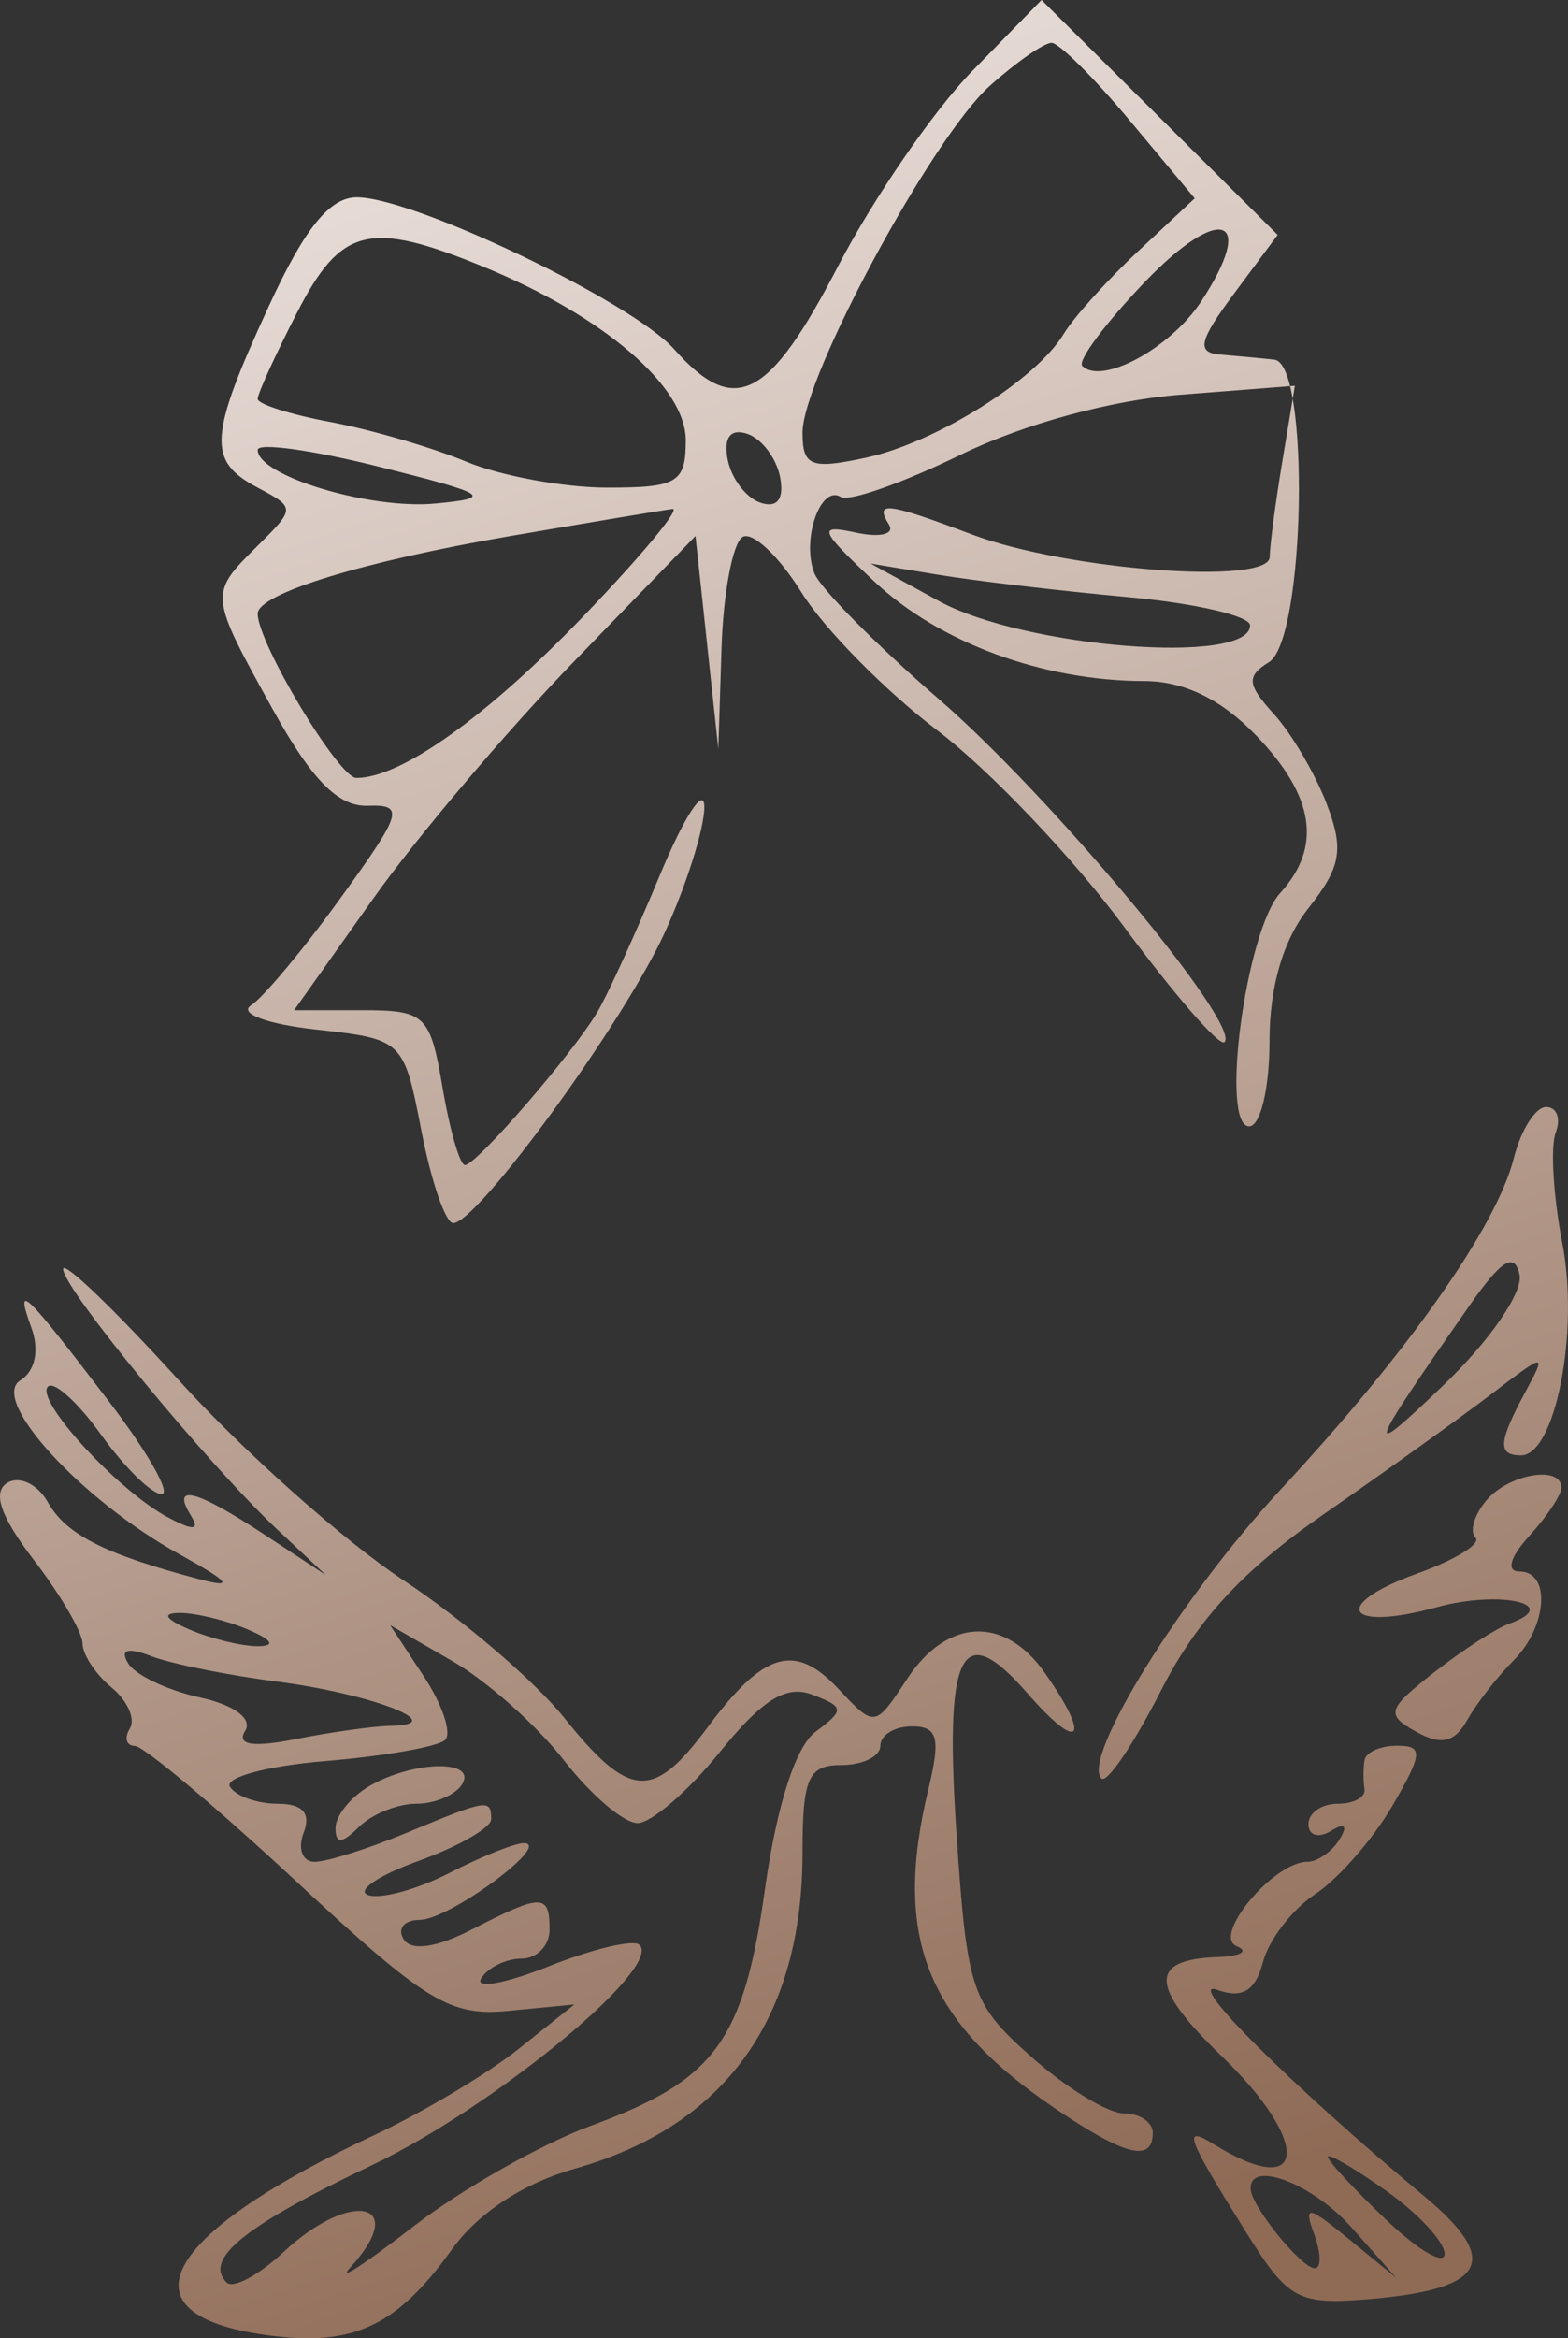 <?xml version="1.0" encoding="UTF-8"?> <svg xmlns="http://www.w3.org/2000/svg" width="51" height="76" viewBox="0 0 51 76" fill="none"><rect x="0" y="0" width="51" height="76" fill="#333333" stroke="none"/><path fill-rule="evenodd" clip-rule="evenodd" d="M31.612 2.319C30.367 3.594 28.403 6.451 27.25 8.668C24.994 13.005 23.895 13.558 21.928 11.351C20.552 9.807 13.458 6.413 11.606 6.413C10.723 6.413 9.91 7.417 8.744 9.949C6.787 14.199 6.737 14.975 8.367 15.842C9.614 16.505 9.614 16.512 8.367 17.751C6.794 19.314 6.793 19.302 8.887 23.084C10.141 25.348 11 26.218 11.951 26.188C13.167 26.15 13.096 26.394 11.086 29.175C9.882 30.84 8.567 32.416 8.165 32.676C7.754 32.941 8.685 33.287 10.28 33.463C13.109 33.776 13.132 33.798 13.709 36.766C14.028 38.41 14.492 39.754 14.739 39.754C15.532 39.754 20.297 33.214 21.625 30.302C22.332 28.754 22.909 26.921 22.909 26.229C22.908 25.537 22.26 26.528 21.468 28.431C20.677 30.334 19.758 32.344 19.427 32.899C18.601 34.28 15.494 37.867 15.123 37.867C14.957 37.867 14.629 36.734 14.394 35.35C13.991 32.979 13.839 32.834 11.766 32.834H9.566L12.132 29.217C13.543 27.227 16.48 23.76 18.659 21.511L22.621 17.422L22.993 20.882L23.364 24.342L23.468 21.076C23.524 19.28 23.831 17.651 24.15 17.455C24.468 17.26 25.33 18.068 26.066 19.251C26.802 20.435 28.793 22.456 30.49 23.742C32.187 25.029 34.918 27.898 36.558 30.119C38.199 32.339 39.669 34.028 39.826 33.872C40.385 33.316 34.194 25.884 30.543 22.728C28.5 20.961 26.674 19.116 26.486 18.627C26.064 17.535 26.688 15.746 27.348 16.152C27.613 16.314 29.363 15.699 31.237 14.784C33.286 13.785 36.137 13.006 38.381 12.831L42.117 12.539L41.711 14.981C41.488 16.323 41.302 17.728 41.298 18.103C41.289 19.028 34.704 18.533 31.627 17.376C28.836 16.326 28.434 16.278 28.913 17.049C29.109 17.362 28.627 17.481 27.843 17.311C26.574 17.036 26.64 17.21 28.442 18.904C30.556 20.89 33.924 22.131 37.218 22.136C38.512 22.139 39.721 22.726 40.857 23.905C42.756 25.875 43.008 27.522 41.642 29.022C40.519 30.256 39.672 36.609 40.631 36.609C40.994 36.609 41.291 35.373 41.291 33.863C41.291 32.066 41.731 30.562 42.562 29.512C43.621 28.173 43.719 27.611 43.15 26.125C42.776 25.146 42.002 23.831 41.431 23.204C40.56 22.247 40.535 21.976 41.274 21.522C42.458 20.794 42.618 11.818 41.45 11.69C41.015 11.642 40.223 11.568 39.69 11.524C38.907 11.461 38.993 11.082 40.14 9.54L41.557 7.634L37.718 3.817L33.877 0L31.612 2.319ZM32.188 2.796C30.313 4.476 26.102 12.273 26.102 14.065C26.102 15.153 26.377 15.261 28.159 14.877C30.441 14.386 33.695 12.351 34.601 10.848C34.925 10.312 36.015 9.102 37.024 8.16L38.859 6.446L36.752 3.925C35.594 2.538 34.449 1.398 34.207 1.392C33.965 1.386 33.056 2.017 32.188 2.796ZM37.239 9.162C35.955 10.502 35.038 11.731 35.202 11.894C35.837 12.525 38.063 11.323 39.06 9.81C40.895 7.027 39.697 6.601 37.239 9.162ZM9.66 10.163C8.957 11.533 8.381 12.794 8.381 12.965C8.381 13.136 9.45 13.475 10.755 13.718C12.06 13.961 14.044 14.54 15.165 15.005C16.285 15.469 18.349 15.849 19.753 15.849C22.039 15.849 22.305 15.689 22.305 14.309C22.305 12.564 19.638 10.276 15.741 8.677C12.015 7.148 11.091 7.374 9.66 10.163ZM8.381 14.623C8.381 15.467 12.035 16.568 14.16 16.366C16.076 16.185 15.891 16.063 12.337 15.172C10.162 14.626 8.381 14.379 8.381 14.623ZM23.668 14.938C23.789 15.555 24.27 16.187 24.739 16.341C25.283 16.522 25.511 16.219 25.372 15.502C25.251 14.886 24.77 14.254 24.301 14.099C23.757 13.919 23.529 14.221 23.668 14.938ZM16.609 17.421C11.809 18.245 8.381 19.297 8.381 19.948C8.381 20.896 11.02 25.285 11.59 25.285C13.048 25.285 15.844 23.29 19.023 19.98C20.873 18.054 22.155 16.507 21.871 16.543C21.588 16.578 19.22 16.974 16.609 17.421ZM30.532 19.532C33.314 21.056 40.659 21.632 40.659 20.326C40.659 20.021 38.879 19.608 36.703 19.409C34.528 19.21 31.751 18.884 30.532 18.683L28.317 18.317L30.532 19.532ZM49.235 37.649C48.675 39.867 45.805 43.943 41.674 48.391C38.435 51.877 35.162 57.147 35.825 57.806C36 57.98 36.873 56.69 37.766 54.939C38.931 52.655 40.417 51.043 43.03 49.233C45.032 47.845 47.491 46.085 48.494 45.321C50.301 43.946 50.311 43.945 49.602 45.262C48.733 46.874 48.706 47.303 49.47 47.303C50.585 47.303 51.372 43.292 50.818 40.426C50.522 38.893 50.424 37.265 50.6 36.809C50.776 36.353 50.636 35.98 50.288 35.98C49.941 35.98 49.467 36.731 49.235 37.649ZM47.787 42.446C44.416 47.273 44.334 47.524 46.941 45.029C48.453 43.583 49.547 41.995 49.423 41.43C49.26 40.682 48.835 40.946 47.787 42.446ZM2.053 41.248C2.053 41.876 6.743 47.576 9.014 49.708L10.597 51.192L8.6 49.877C6.39 48.42 5.552 48.201 6.206 49.253C6.511 49.744 6.292 49.761 5.452 49.311C3.82 48.437 1.125 45.499 1.559 45.067C1.754 44.873 2.535 45.58 3.292 46.637C4.05 47.695 4.934 48.561 5.256 48.561C5.578 48.561 4.815 47.217 3.561 45.573C0.768 41.914 0.466 41.627 1.024 43.163C1.287 43.887 1.141 44.569 0.661 44.864C-0.354 45.487 2.643 48.756 5.85 50.525C7.473 51.419 7.642 51.635 6.483 51.328C3.398 50.512 2.147 49.876 1.554 48.822C1.223 48.235 0.63 47.954 0.235 48.197C-0.256 48.498 0.018 49.293 1.101 50.703C1.972 51.839 2.685 53.061 2.685 53.419C2.685 53.776 3.109 54.418 3.628 54.846C4.146 55.274 4.414 55.874 4.223 56.181C4.033 56.488 4.107 56.742 4.388 56.746C4.67 56.749 7.037 58.736 9.647 61.16C13.857 65.07 14.636 65.544 16.537 65.358L18.681 65.15L16.854 66.605C15.849 67.405 13.745 68.66 12.179 69.393C5.366 72.581 3.873 75.136 8.403 75.856C11.385 76.33 12.85 75.691 14.698 73.112C15.546 71.928 17.018 70.962 18.697 70.487C23.581 69.106 26.102 65.611 26.102 60.219C26.102 57.788 26.288 57.368 27.368 57.368C28.064 57.368 28.634 57.085 28.634 56.739C28.634 56.393 29.096 56.11 29.662 56.11C30.502 56.11 30.6 56.485 30.196 58.154C29.034 62.959 30.12 65.691 34.323 68.534C36.6 70.074 37.494 70.296 37.494 69.32C37.494 68.974 37.071 68.691 36.555 68.691C36.038 68.691 34.685 67.865 33.549 66.856C31.606 65.131 31.46 64.705 31.122 59.779C30.701 53.649 31.241 52.538 33.425 55.044C35.135 57.007 35.513 56.541 33.977 54.363C32.672 52.509 30.807 52.592 29.509 54.561C28.459 56.154 28.454 56.155 27.275 54.897C25.854 53.381 24.85 53.674 23.015 56.141C21.238 58.529 20.476 58.478 18.349 55.829C17.392 54.636 15.037 52.623 13.115 51.356C11.193 50.088 7.918 47.175 5.837 44.883C3.756 42.59 2.053 40.955 2.053 41.248ZM48.336 48.776C47.949 49.24 47.792 49.781 47.99 49.976C48.187 50.173 47.345 50.693 46.119 51.134C43.253 52.164 43.752 53.056 46.736 52.237C48.803 51.67 50.856 52.144 49.076 52.778C48.658 52.927 47.561 53.639 46.638 54.361C45.115 55.552 45.062 55.73 46.062 56.286C46.873 56.738 47.31 56.638 47.722 55.907C48.03 55.361 48.702 54.496 49.216 53.984C50.328 52.879 50.455 51.077 49.421 51.077C48.983 51.077 49.111 50.615 49.737 49.927C50.313 49.294 50.785 48.586 50.785 48.354C50.785 47.608 49.064 47.904 48.336 48.776ZM6.166 52.964C6.862 53.262 7.859 53.505 8.381 53.505C8.979 53.505 8.863 53.305 8.065 52.964C7.369 52.667 6.372 52.424 5.85 52.424C5.252 52.424 5.368 52.623 6.166 52.964ZM13.784 54.485C14.388 55.4 14.7 56.329 14.479 56.55C14.257 56.77 12.515 57.078 10.607 57.236C8.698 57.393 7.291 57.77 7.48 58.074C7.669 58.377 8.367 58.626 9.032 58.626C9.846 58.626 10.121 58.934 9.876 59.57C9.676 60.089 9.836 60.513 10.233 60.513C10.629 60.513 11.976 60.089 13.226 59.57C15.857 58.477 15.976 58.457 15.976 59.129C15.976 59.405 14.908 60.017 13.603 60.488C12.298 60.959 11.566 61.458 11.977 61.596C12.389 61.735 13.586 61.406 14.636 60.866C15.687 60.326 16.774 59.894 17.052 59.905C17.95 59.942 14.602 62.4 13.653 62.4C13.15 62.4 12.912 62.682 13.127 63.027C13.372 63.423 14.193 63.306 15.348 62.712C17.627 61.541 17.875 61.541 17.875 62.715C17.875 63.234 17.465 63.659 16.963 63.659C16.461 63.659 15.871 63.947 15.651 64.301C15.432 64.654 16.423 64.477 17.856 63.907C19.287 63.338 20.613 63.025 20.802 63.212C21.557 63.964 16.03 68.506 12.08 70.382C7.96 72.338 6.609 73.43 7.371 74.187C7.581 74.396 8.412 73.953 9.216 73.202C11.431 71.133 13.341 71.576 11.388 73.705C10.953 74.18 11.878 73.577 13.444 72.366C15.011 71.156 17.61 69.682 19.221 69.091C23.267 67.607 24.185 66.355 24.886 61.365C25.265 58.672 25.881 56.765 26.527 56.285C27.476 55.58 27.467 55.479 26.417 55.079C25.571 54.755 24.788 55.242 23.411 56.948C22.387 58.217 21.183 59.255 20.737 59.255C20.289 59.255 19.211 58.335 18.34 57.211C17.468 56.086 15.841 54.638 14.722 53.994L12.688 52.82L13.784 54.485ZM4.171 54.067C4.406 54.445 5.452 54.941 6.495 55.169C7.619 55.414 8.221 55.859 7.972 56.259C7.687 56.718 8.219 56.802 9.628 56.522C10.77 56.295 12.167 56.101 12.732 56.091C14.682 56.054 12.059 55.047 8.986 54.652C7.404 54.448 5.577 54.079 4.926 53.831C4.144 53.532 3.888 53.612 4.171 54.067ZM44.381 57.211C44.339 57.47 44.339 57.894 44.381 58.154C44.422 58.414 44.029 58.626 43.507 58.626C42.984 58.626 42.557 58.926 42.557 59.292C42.557 59.658 42.886 59.757 43.288 59.51C43.741 59.231 43.847 59.337 43.567 59.787C43.319 60.186 42.848 60.513 42.52 60.513C41.429 60.513 39.409 62.925 40.224 63.255C40.637 63.423 40.351 63.582 39.588 63.609C37.356 63.689 37.397 64.576 39.734 66.828C42.684 69.67 42.508 71.572 39.469 69.687C38.437 69.046 38.59 69.455 40.56 72.601C41.907 74.752 42.225 74.921 44.552 74.725C48.346 74.405 48.842 73.479 46.337 71.393C41.986 67.771 38.483 64.283 39.589 64.674C40.413 64.966 40.831 64.713 41.079 63.769C41.269 63.049 42.035 62.054 42.781 61.561C43.529 61.067 44.654 59.78 45.283 58.7C46.278 56.992 46.299 56.739 45.441 56.739C44.899 56.739 44.422 56.951 44.381 57.211ZM12.021 58.047C11.412 58.4 10.913 59.014 10.913 59.412C10.913 59.94 11.118 59.932 11.672 59.381C12.09 58.966 12.927 58.626 13.534 58.626C14.14 58.626 14.812 58.343 15.027 57.997C15.533 57.182 13.454 57.218 12.021 58.047ZM43.19 70.103C43.19 70.235 44.044 71.156 45.089 72.151C46.133 73.145 46.987 73.642 46.987 73.255C46.987 72.868 46.133 71.947 45.089 71.207C44.044 70.468 43.19 69.971 43.19 70.103ZM40.679 71.155C40.71 71.725 42.334 73.724 42.765 73.724C42.977 73.724 42.969 73.228 42.746 72.623C42.392 71.656 42.53 71.675 43.874 72.776L45.405 74.029L43.97 72.409C42.695 70.968 40.625 70.18 40.679 71.155Z" fill="url(#paint0_linear_7541_540)"></path><defs><linearGradient id="paint0_linear_7541_540" x1="0" y1="0" x2="25.5" y2="76" gradientUnits="userSpaceOnUse"><stop stop-color="#F2EAE7"></stop><stop offset="1" stop-color="#8F6B56"></stop></linearGradient></defs></svg> 